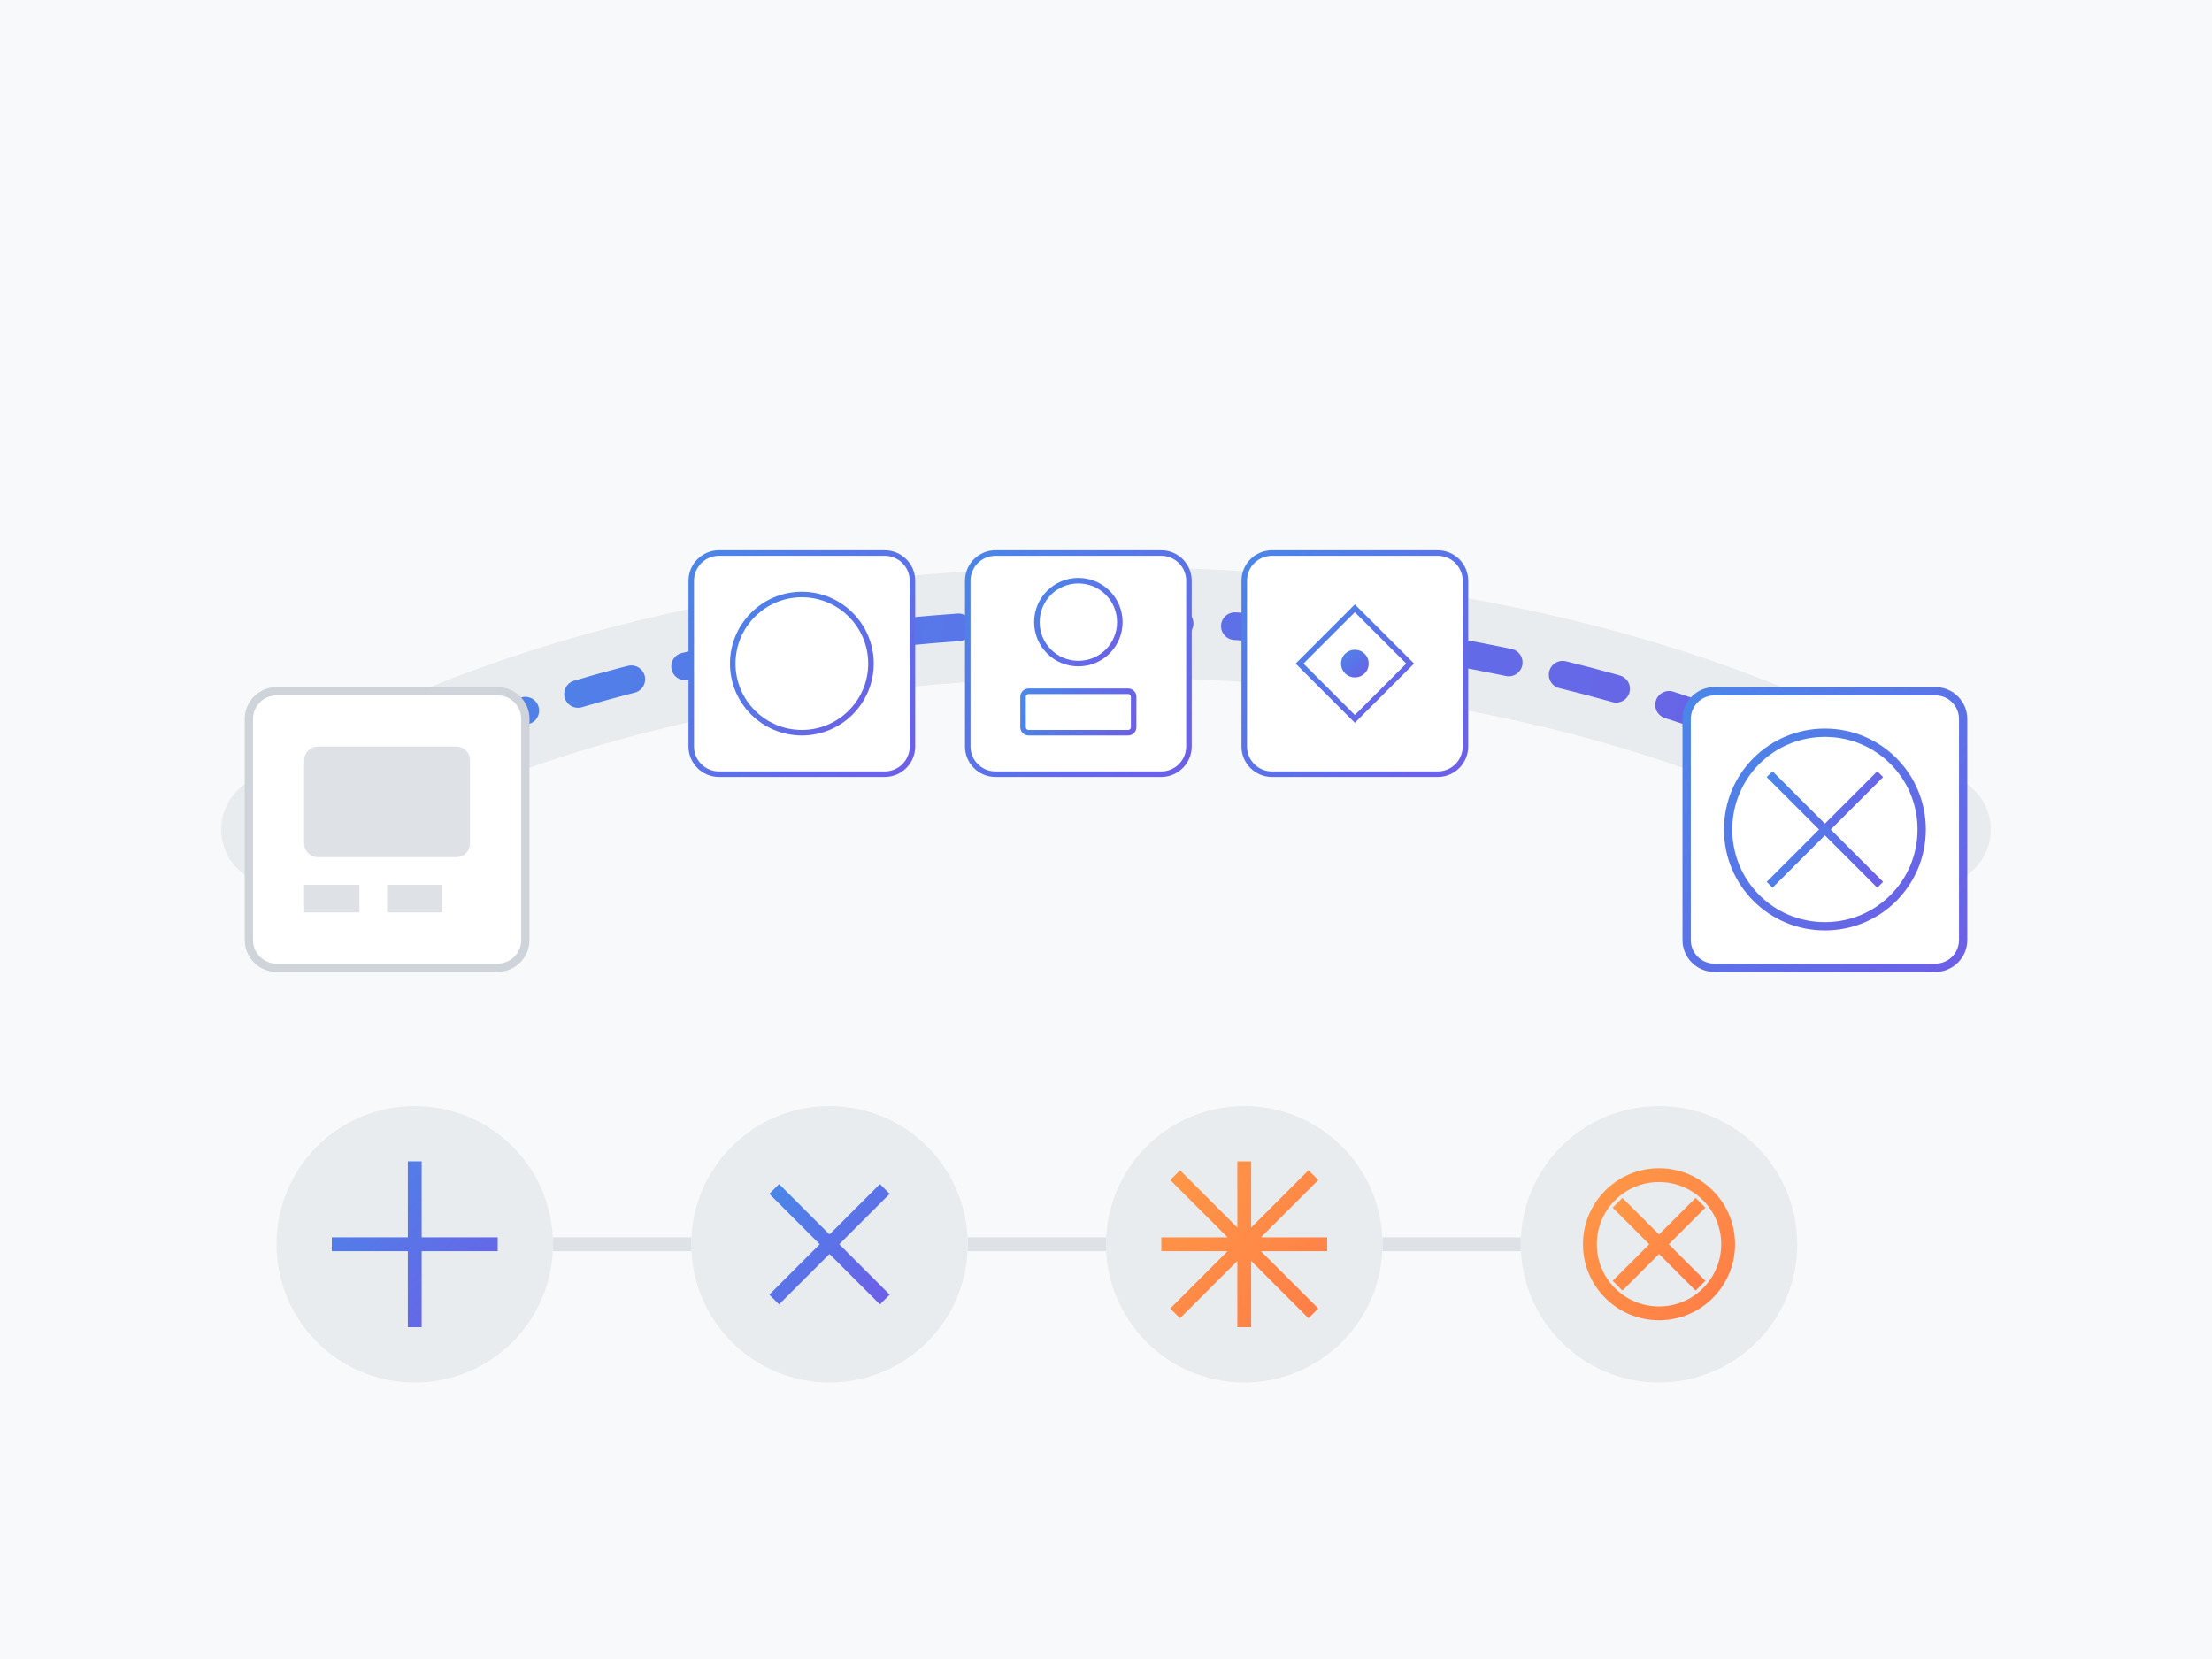 <svg version="1.2" xmlns="http://www.w3.org/2000/svg" viewBox="0 0 800 600" width="800" height="600">
	<title>blog1</title>
	<defs>
		<linearGradient id="g1" x2="1" gradientUnits="userSpaceOnUse" gradientTransform="matrix(600,74.951,-14.777,118.295,100,225.049)">
			<stop offset="0" stop-color="#4a86e8"/>
			<stop offset="1" stop-color="#6d5fe7"/>
		</linearGradient>
		<linearGradient id="g2" x2="1" gradientUnits="userSpaceOnUse" gradientTransform="matrix(80,80,-80,80,250,200)">
			<stop offset="0" stop-color="#4a86e8"/>
			<stop offset="1" stop-color="#6d5fe7"/>
		</linearGradient>
		<linearGradient id="g3" x2="1" gradientUnits="userSpaceOnUse" gradientTransform="matrix(50,50,-50,50,265,215)">
			<stop offset="0" stop-color="#4a86e8"/>
			<stop offset="1" stop-color="#6d5fe7"/>
		</linearGradient>
		<linearGradient id="g4" x2="1" gradientUnits="userSpaceOnUse" gradientTransform="matrix(NaN,NaN,NaN,NaN,NaN,NaN)">
			<stop offset="0" stop-color="#4a86e8"/>
			<stop offset="1" stop-color="#6d5fe7"/>
		</linearGradient>
		<linearGradient id="g5" x2="1" gradientUnits="userSpaceOnUse" gradientTransform="matrix(NaN,NaN,NaN,NaN,NaN,NaN)">
			<stop offset="0" stop-color="#4a86e8"/>
			<stop offset="1" stop-color="#6d5fe7"/>
		</linearGradient>
		<linearGradient id="g6" x2="1" gradientUnits="userSpaceOnUse" gradientTransform="matrix(80,80,-80,80,350,200)">
			<stop offset="0" stop-color="#4a86e8"/>
			<stop offset="1" stop-color="#6d5fe7"/>
		</linearGradient>
		<linearGradient id="g7" x2="1" gradientUnits="userSpaceOnUse" gradientTransform="matrix(30,30,-30,30,375,210)">
			<stop offset="0" stop-color="#4a86e8"/>
			<stop offset="1" stop-color="#6d5fe7"/>
		</linearGradient>
		<linearGradient id="g8" x2="1" gradientUnits="userSpaceOnUse" gradientTransform="matrix(40,15,-9.721,25.923,370,250)">
			<stop offset="0" stop-color="#4a86e8"/>
			<stop offset="1" stop-color="#6d5fe7"/>
		</linearGradient>
		<linearGradient id="g9" x2="1" gradientUnits="userSpaceOnUse" gradientTransform="matrix(80,80,-80,80,450,200)">
			<stop offset="0" stop-color="#4a86e8"/>
			<stop offset="1" stop-color="#6d5fe7"/>
		</linearGradient>
		<linearGradient id="g10" x2="1" gradientUnits="userSpaceOnUse" gradientTransform="matrix(40,40,-40,40,470,220)">
			<stop offset="0" stop-color="#4a86e8"/>
			<stop offset="1" stop-color="#6d5fe7"/>
		</linearGradient>
		<linearGradient id="g11" x2="1" gradientUnits="userSpaceOnUse" gradientTransform="matrix(10,10,-10,10,485,235)">
			<stop offset="0" stop-color="#4a86e8"/>
			<stop offset="1" stop-color="#6d5fe7"/>
		</linearGradient>
		<linearGradient id="g12" x2="1" gradientUnits="userSpaceOnUse" gradientTransform="matrix(100,100,-100,100,610,250)">
			<stop offset="0" stop-color="#4a86e8"/>
			<stop offset="1" stop-color="#6d5fe7"/>
		</linearGradient>
		<linearGradient id="g13" x2="1" gradientUnits="userSpaceOnUse" gradientTransform="matrix(70,70,-70,70,625,265)">
			<stop offset="0" stop-color="#4a86e8"/>
			<stop offset="1" stop-color="#6d5fe7"/>
		</linearGradient>
		<linearGradient id="g14" x2="1" gradientUnits="userSpaceOnUse" gradientTransform="matrix(40,20,-15,30,640,280)">
			<stop offset="0" stop-color="#4a86e8"/>
			<stop offset="1" stop-color="#6d5fe7"/>
		</linearGradient>
		<linearGradient id="g15" x2="1" gradientUnits="userSpaceOnUse" gradientTransform="matrix(40,20,-15,30,640,300)">
			<stop offset="0" stop-color="#4a86e8"/>
			<stop offset="1" stop-color="#6d5fe7"/>
		</linearGradient>
		<linearGradient id="g16" x2="1" gradientUnits="userSpaceOnUse" gradientTransform="matrix(60,60,-60,60,120,420)">
			<stop offset="0" stop-color="#4a86e8"/>
			<stop offset="1" stop-color="#6d5fe7"/>
		</linearGradient>
		<linearGradient id="g17" x2="1" gradientUnits="userSpaceOnUse" gradientTransform="matrix(40,40,-40,40,280,430)">
			<stop offset="0" stop-color="#4a86e8"/>
			<stop offset="1" stop-color="#6d5fe7"/>
		</linearGradient>
		<linearGradient id="g18" x2="1" gradientUnits="userSpaceOnUse" gradientTransform="matrix(60,60,-60,60,420,420)">
			<stop offset="0" stop-color="#ff9847"/>
			<stop offset="1" stop-color="#ff7d47"/>
		</linearGradient>
		<linearGradient id="g19" x2="1" gradientUnits="userSpaceOnUse" gradientTransform="matrix(50,50,-50,50,575,425)">
			<stop offset="0" stop-color="#ff9847"/>
			<stop offset="1" stop-color="#ff7d47"/>
		</linearGradient>
		<linearGradient id="g20" x2="1" gradientUnits="userSpaceOnUse" gradientTransform="matrix(30,30,-30,30,585,435)">
			<stop offset="0" stop-color="#ff9847"/>
			<stop offset="1" stop-color="#ff7d47"/>
		</linearGradient>
	</defs>
	<style>
		.s0 { fill: #f8f9fa } 
		.s1 { fill: none;stroke: #e9ecef;stroke-linecap: round;stroke-width: 40 } 
		.s2 { fill: none;stroke: url(#g1);stroke-linecap: round;stroke-width: 10;stroke-dasharray: 20,20 } 
		.s3 { fill: #ffffff;stroke: #ced4da;stroke-width: 3 } 
		.s4 { fill: #dee2e6 } 
		.s5 { fill: #ffffff;stroke: url(#g2);stroke-width: 2 } 
		.s6 { fill: none;stroke: url(#g3);stroke-width: 2 } 
		.s7 { fill: #000000;stroke: url(#g4);stroke-width: 2 } 
		.s8 { fill: #000000;stroke: url(#g5);stroke-width: 2 } 
		.s9 { fill: #ffffff;stroke: url(#g6);stroke-width: 2 } 
		.s10 { fill: none;stroke: url(#g7);stroke-width: 2 } 
		.s11 { fill: none;stroke: url(#g8);stroke-width: 2 } 
		.s12 { fill: #ffffff;stroke: url(#g9);stroke-width: 2 } 
		.s13 { fill: none;stroke: url(#g10);stroke-width: 2 } 
		.s14 { fill: url(#g11) } 
		.s15 { fill: #ffffff;stroke: url(#g12);stroke-width: 3 } 
		.s16 { fill: none;stroke: url(#g13);stroke-width: 3 } 
		.s17 { fill: none;stroke: url(#g14);stroke-width: 3 } 
		.s18 { fill: none;stroke: url(#g15);stroke-width: 3 } 
		.s19 { fill: #e9ecef } 
		.s20 { fill: #000000;stroke: url(#g16);stroke-width: 5 } 
		.s21 { fill: #000000;stroke: url(#g17);stroke-width: 5 } 
		.s22 { fill: #000000;stroke: url(#g18);stroke-width: 5 } 
		.s23 { fill: none;stroke: url(#g19);stroke-width: 5 } 
		.s24 { fill: #000000;stroke: url(#g20);stroke-width: 5 } 
		.s25 { fill: #000000;stroke: #dee2e6;stroke-width: 5 } 
	</style>
	<path fill-rule="evenodd" class="s0" d="m0 0h800v600h-800z"/>
	<path class="s1" d="m100 300c150-100 450-100 600 0"/>
	<path class="s2" d="m100 300c150-100 450-100 600 0"/>
	<path fill-rule="evenodd" class="s3" d="m100 250h80c5.5 0 10 4.5 10 10v80c0 5.5-4.5 10-10 10h-80c-5.5 0-10-4.5-10-10v-80c0-5.5 4.5-10 10-10z"/>
	<path fill-rule="evenodd" class="s4" d="m115 270h50c2.8 0 5 2.2 5 5v30c0 2.8-2.2 5-5 5h-50c-2.8 0-5-2.2-5-5v-30c0-2.8 2.2-5 5-5z"/>
	<path fill-rule="evenodd" class="s4" d="m110 320h20v10h-20z"/>
	<path fill-rule="evenodd" class="s4" d="m140 320h20v10h-20z"/>
	<path fill-rule="evenodd" class="s5" d="m260 200h60c5.5 0 10 4.5 10 10v60c0 5.5-4.5 10-10 10h-60c-5.5 0-10-4.5-10-10v-60c0-5.5 4.5-10 10-10z"/>
	<path fill-rule="evenodd" class="s6" d="m290 265c-13.8 0-25-11.2-25-25 0-13.8 11.2-25 25-25 13.8 0 25 11.2 25 25 0 13.8-11.2 25-25 25z"/>
	<path fill-rule="evenodd" class="s7" d="m275 240h30"/>
	<path fill-rule="evenodd" class="s8" d="m290 225v30"/>
	<path fill-rule="evenodd" class="s9" d="m360 200h60c5.5 0 10 4.5 10 10v60c0 5.5-4.5 10-10 10h-60c-5.5 0-10-4.5-10-10v-60c0-5.5 4.5-10 10-10z"/>
	<path fill-rule="evenodd" class="s10" d="m390 240c-8.3 0-15-6.7-15-15 0-8.3 6.7-15 15-15 8.3 0 15 6.7 15 15 0 8.3-6.7 15-15 15z"/>
	<path fill-rule="evenodd" class="s11" d="m372 250h36c1.1 0 2 0.9 2 2v11c0 1.1-0.9 2-2 2h-36c-1.1 0-2-0.9-2-2v-11c0-1.1 0.9-2 2-2z"/>
	<path fill-rule="evenodd" class="s12" d="m460 200h60c5.5 0 10 4.5 10 10v60c0 5.5-4.5 10-10 10h-60c-5.5 0-10-4.5-10-10v-60c0-5.5 4.5-10 10-10z"/>
	<path class="s13" d="m470 240l20-20 20 20-20 20z"/>
	<path fill-rule="evenodd" class="s14" d="m490 245c-2.8 0-5-2.2-5-5 0-2.8 2.2-5 5-5 2.8 0 5 2.2 5 5 0 2.8-2.2 5-5 5z"/>
	<path fill-rule="evenodd" class="s15" d="m620 250h80c5.5 0 10 4.5 10 10v80c0 5.5-4.5 10-10 10h-80c-5.5 0-10-4.5-10-10v-80c0-5.5 4.5-10 10-10z"/>
	<path fill-rule="evenodd" class="s16" d="m660 335c-19.4 0-35-15.6-35-35 0-19.4 15.6-35 35-35 19.4 0 35 15.6 35 35 0 19.4-15.6 35-35 35z"/>
	<path class="s17" d="m640 280l20 20 20-20"/>
	<path class="s18" d="m640 320l20-20 20 20"/>
	<path fill-rule="evenodd" class="s19" d="m150 500c-27.7 0-50-22.4-50-50 0-27.6 22.3-50 50-50 27.7 0 50 22.4 50 50 0 27.6-22.3 50-50 50z"/>
	<path class="s20" d="m120 450h60m-30-30v60"/>
	<path fill-rule="evenodd" class="s19" d="m300 500c-27.6 0-50-22.4-50-50 0-27.6 22.4-50 50-50 27.6 0 50 22.4 50 50 0 27.6-22.4 50-50 50z"/>
	<path class="s21" d="m280 470l40-40m-40 0l40 40"/>
	<path fill-rule="evenodd" class="s19" d="m450 500c-27.6 0-50-22.4-50-50 0-27.6 22.4-50 50-50 27.6 0 50 22.4 50 50 0 27.6-22.4 50-50 50z"/>
	<path class="s22" d="m420 450h60m-30-30v60m-25-5l50-50m-50 0l50 50"/>
	<path fill-rule="evenodd" class="s19" d="m600 500c-27.6 0-50-22.4-50-50 0-27.6 22.4-50 50-50 27.6 0 50 22.4 50 50 0 27.6-22.4 50-50 50z"/>
	<path fill-rule="evenodd" class="s23" d="m600 475c-13.8 0-25-11.2-25-25 0-13.8 11.2-25 25-25 13.8 0 25 11.2 25 25 0 13.8-11.2 25-25 25z"/>
	<path class="s24" d="m585 465l30-30m-30 0l30 30"/>
	<path fill-rule="evenodd" class="s25" d="m200 450h50"/>
	<path fill-rule="evenodd" class="s25" d="m350 450h50"/>
	<path fill-rule="evenodd" class="s25" d="m500 450h50"/>
</svg>